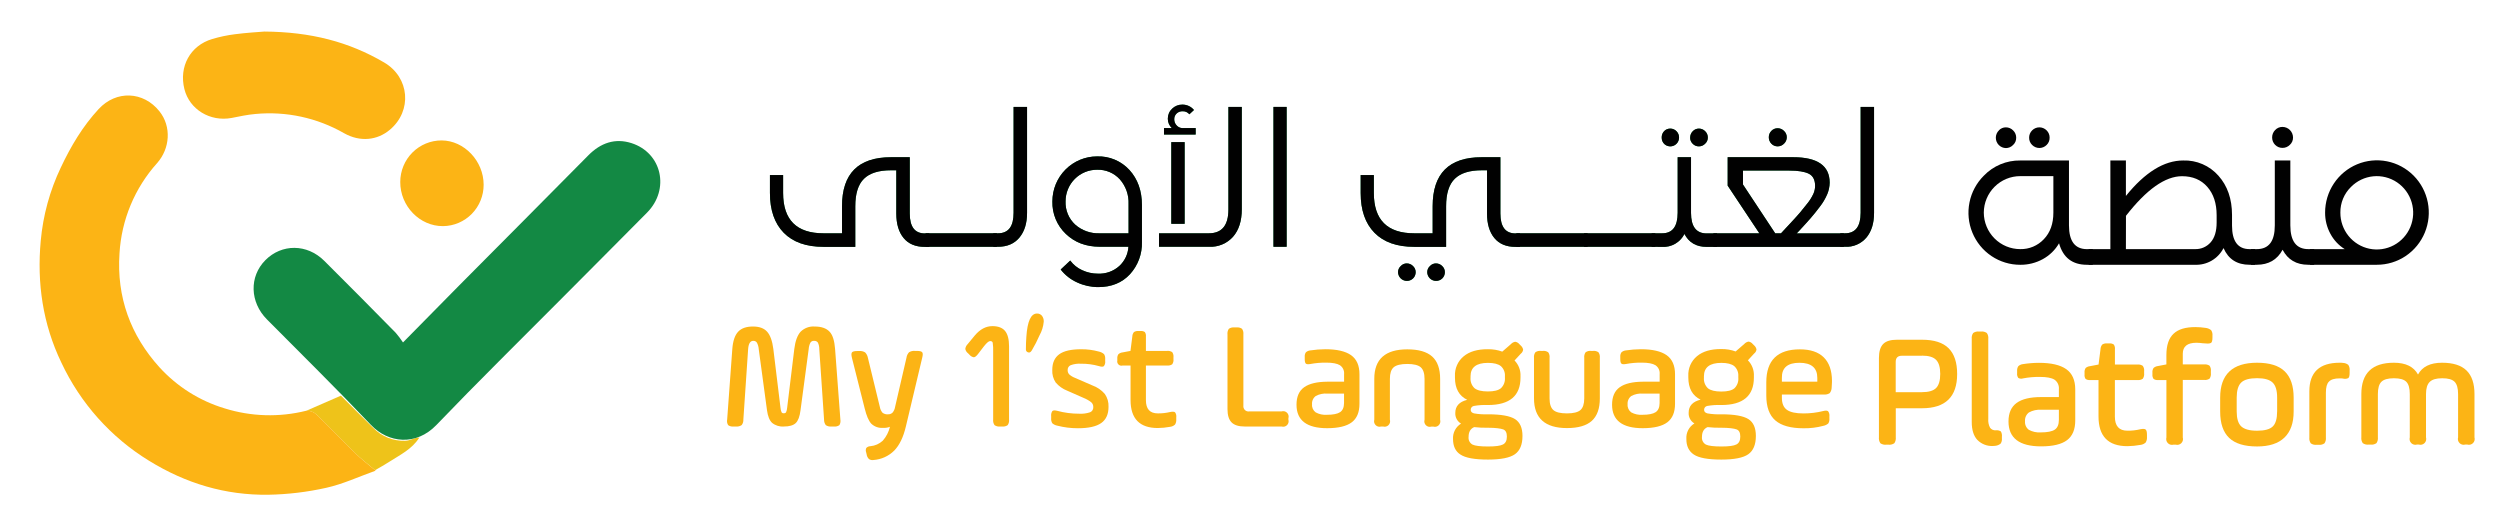 <svg width="474" height="99" viewBox="0 0 474 99" fill="none" xmlns="http://www.w3.org/2000/svg">
<path d="M58.041 77.895C58.393 77.867 58.747 77.913 59.081 78.031C59.414 78.149 59.72 78.335 59.977 78.579C62.47 80.971 64.845 83.487 67.319 85.901C68.405 86.963 69.622 87.888 71.11 89.146C72.015 88.648 72.919 88.115 73.824 87.546C75.869 86.239 78.144 85.141 79.515 82.953C78.57 82.953 77.805 83.559 76.801 83.573C75.691 83.609 74.585 83.413 73.554 82.998C72.523 82.583 71.587 81.958 70.807 81.163C68.721 79.139 66.686 77.062 64.632 75.016" fill="#EEC31A"/>
<path d="M71.219 89.237C68.053 90.367 65.04 91.78 61.864 92.486C58.258 93.295 54.58 93.736 50.885 93.803C42.743 93.921 35.22 91.657 28.244 87.35C21.018 82.918 15.241 76.448 11.629 68.741C8.109 61.423 6.983 53.659 7.725 45.653C8.16 40.835 9.447 36.135 11.525 31.773C13.438 27.718 15.673 23.954 18.681 20.701C22.033 17.055 27.213 17.301 30.239 21.115C32.542 24.018 32.239 28.155 29.787 30.926C25.544 35.646 23.029 41.684 22.657 48.041C22.096 56.352 24.747 63.56 30.226 69.63C33.573 73.303 37.843 75.996 42.584 77.426C47.599 78.995 52.944 79.153 58.042 77.882C58.394 77.853 58.748 77.9 59.081 78.017C59.415 78.135 59.72 78.322 59.978 78.565C62.47 80.958 64.845 83.473 67.32 85.888C68.433 86.991 69.681 87.934 71.219 89.237Z" fill="#FCB415"/>
<path d="M76.408 64.927C80.231 61.05 83.678 57.527 87.147 54.032C95.29 45.831 103.432 37.67 111.548 29.454C113.873 27.098 116.601 26.141 119.713 27.13C125.517 28.98 127.037 35.906 122.69 40.303C117.329 45.726 111.937 51.112 106.563 56.52C98.615 64.517 90.567 72.423 82.759 80.561C78.878 84.612 73.599 84.015 70.328 80.561C63.873 73.781 57.209 67.201 50.609 60.557C47.366 57.29 47.221 52.442 50.316 49.325C53.41 46.209 58.196 46.191 61.475 49.449C66.023 53.975 70.547 58.531 75.046 63.118C75.535 63.694 75.99 64.298 76.408 64.927Z" fill="#138944"/>
<path d="M50.13 5.983C58.915 6.047 66.157 7.928 72.83 11.843C77.683 14.686 78.186 21.02 73.92 24.601C71.518 26.624 68.27 26.966 65.239 25.257C60.134 22.33 54.259 21.058 48.411 21.612C46.904 21.744 45.412 22.068 43.914 22.364C39.843 23.129 35.93 20.755 34.962 16.896C33.894 12.635 36.057 8.648 40.218 7.404C41.626 6.981 43.067 6.676 44.525 6.493C46.737 6.201 48.967 6.078 50.13 5.983Z" fill="#FCB415"/>
<path d="M91.698 35.027C91.703 37.092 90.897 39.075 89.457 40.545C88.017 42.015 86.058 42.852 84.008 42.873C79.588 42.91 75.865 39.078 75.888 34.489C75.89 33.454 76.095 32.429 76.49 31.474C76.886 30.518 77.464 29.651 78.193 28.92C78.921 28.19 79.785 27.611 80.736 27.217C81.686 26.823 82.704 26.622 83.732 26.624C88.016 26.647 91.698 30.529 91.698 35.027Z" fill="#FCB415"/>
<path d="M158.331 66.154L159.335 79.537C159.407 79.904 159.341 80.286 159.15 80.607C158.844 80.822 158.47 80.915 158.1 80.867H157.648C157.27 80.911 156.888 80.819 156.571 80.607C156.343 80.299 156.227 79.921 156.241 79.537L155.336 66.181C155.343 65.752 155.25 65.328 155.065 64.942C154.98 64.83 154.868 64.742 154.739 64.686C154.611 64.63 154.471 64.608 154.332 64.623C154.2 64.612 154.068 64.638 153.95 64.696C153.831 64.755 153.73 64.844 153.658 64.955C153.467 65.337 153.355 65.754 153.328 66.181L151.776 77.8C151.627 78.976 151.324 79.783 150.871 80.215C150.419 80.648 149.659 80.867 148.609 80.867C147.809 80.928 147.015 80.681 146.388 80.174C145.9 79.719 145.579 78.921 145.425 77.8L143.855 66.181C143.827 65.757 143.71 65.344 143.511 64.969C143.436 64.856 143.334 64.764 143.213 64.704C143.093 64.643 142.958 64.615 142.824 64.623C142.248 64.623 141.922 65.142 141.846 66.181L140.942 79.537C140.966 79.916 140.854 80.291 140.625 80.594C140.304 80.813 139.916 80.91 139.53 80.867H139.101C138.732 80.915 138.36 80.822 138.056 80.607C137.86 80.288 137.793 79.904 137.87 79.537L138.847 66.154C138.962 64.65 139.328 63.566 139.947 62.9C140.565 62.235 141.507 61.904 142.774 61.907C143.964 61.907 144.855 62.23 145.443 62.887C146.031 63.543 146.429 64.632 146.623 66.154L147.981 77.313C148.001 77.606 148.07 77.894 148.184 78.165C148.234 78.237 148.303 78.292 148.383 78.325C148.463 78.358 148.551 78.368 148.637 78.352C148.714 78.358 148.792 78.344 148.862 78.311C148.933 78.279 148.994 78.228 149.039 78.165C149.154 77.894 149.222 77.606 149.243 77.313L150.6 66.154C150.79 64.65 151.186 63.566 151.79 62.9C152.136 62.554 152.553 62.286 153.011 62.114C153.469 61.943 153.958 61.872 154.445 61.907C155.725 61.907 156.671 62.23 157.286 62.887C157.901 63.543 158.209 64.632 158.331 66.154Z" fill="#FCB415"/>
<path d="M164.551 67.831L166.813 77.14C166.879 77.556 167.059 77.946 167.333 78.265C167.63 78.484 167.997 78.587 168.364 78.552C168.521 78.561 168.678 78.537 168.826 78.483C168.973 78.429 169.109 78.346 169.224 78.238C169.484 77.924 169.653 77.544 169.712 77.14L171.866 67.831C171.916 67.441 172.087 67.077 172.354 66.792C172.689 66.585 173.081 66.494 173.471 66.532H173.847C174.381 66.532 174.715 66.618 174.851 66.792C174.987 66.965 174.987 67.311 174.851 67.831L171.752 80.867C171.273 82.89 170.54 84.409 169.554 85.424C168.496 86.48 167.095 87.117 165.609 87.219C165.315 87.271 165.012 87.207 164.763 87.041C164.512 86.8 164.352 86.478 164.311 86.13L164.22 85.752C164.17 85.62 164.147 85.479 164.152 85.338C164.158 85.197 164.192 85.059 164.252 84.932C164.456 84.722 164.734 84.603 165.026 84.599C165.904 84.523 166.731 84.154 167.378 83.551C168.041 82.8 168.507 81.895 168.735 80.917C168.315 81.084 167.864 81.154 167.414 81.122C167.008 81.155 166.6 81.101 166.217 80.963C165.833 80.826 165.483 80.608 165.189 80.325C164.7 79.796 164.284 78.829 163.94 77.422L161.529 67.853C161.399 67.334 161.399 66.988 161.529 66.814C161.659 66.641 161.993 66.555 162.533 66.555H162.909C163.299 66.517 163.691 66.608 164.026 66.814C164.298 67.093 164.48 67.447 164.551 67.831Z" fill="#FCB415"/>
<path d="M183.808 67.252L183.55 66.992C183.275 66.789 183.086 66.49 183.021 66.154C183.065 65.807 183.224 65.486 183.473 65.242L184.83 63.597C185.825 62.422 186.935 61.834 188.159 61.834C189.251 61.834 190.05 62.138 190.557 62.745C191.064 63.365 191.317 64.336 191.317 65.666V79.537C191.364 79.914 191.271 80.295 191.055 80.607C190.745 80.821 190.369 80.913 189.996 80.867H189.625C189.251 80.913 188.873 80.821 188.562 80.607C188.35 80.294 188.258 79.913 188.304 79.537V66.691C188.326 66.117 188.298 65.542 188.218 64.974C188.159 64.769 187.997 64.668 187.73 64.668C187.463 64.668 187.096 64.987 186.581 65.625L185.414 67.147C185.11 67.53 184.848 67.73 184.64 67.739C184.313 67.685 184.017 67.511 183.808 67.252Z" fill="#FCB415"/>
<path d="M194.973 66.819L194.882 66.792C194.759 66.75 194.654 66.666 194.586 66.555C194.518 66.443 194.492 66.311 194.511 66.181C194.511 65.411 194.538 64.641 194.597 63.871C194.787 60.924 195.457 59.449 196.606 59.446C196.785 59.438 196.963 59.471 197.127 59.544C197.291 59.617 197.436 59.727 197.551 59.865C197.793 60.183 197.915 60.577 197.895 60.977C197.815 61.894 197.542 62.782 197.094 63.584C196.667 64.567 196.178 65.521 195.628 66.441C195.425 66.773 195.199 66.896 194.973 66.819Z" fill="#FCB415"/>
<path d="M199.302 79.277V78.903C199.258 78.563 199.338 78.218 199.528 77.933C199.682 77.787 199.98 77.773 200.432 77.887C201.798 78.259 203.207 78.445 204.621 78.438C205.32 78.48 206.02 78.387 206.684 78.165C206.873 78.088 207.033 77.952 207.141 77.778C207.249 77.604 207.3 77.399 207.286 77.194C207.295 77.024 207.266 76.854 207.202 76.697C207.138 76.539 207.04 76.398 206.915 76.283C206.47 75.935 205.978 75.653 205.454 75.445L202.35 74.078C201.502 73.749 200.748 73.214 200.156 72.519C199.691 71.82 199.464 70.986 199.51 70.145C199.51 68.778 199.962 67.808 200.831 67.17C201.699 66.532 203.092 66.218 204.992 66.218C206.117 66.208 207.237 66.354 208.322 66.65C208.695 66.725 209.043 66.896 209.331 67.147C209.501 67.433 209.576 67.767 209.543 68.099V68.446C209.592 68.789 209.504 69.138 209.299 69.416C209.141 69.558 208.846 69.567 208.371 69.416C207.259 69.099 206.107 68.945 204.952 68.961C204.29 68.919 203.626 69.013 203.002 69.239C202.824 69.312 202.674 69.439 202.571 69.602C202.468 69.765 202.418 69.957 202.427 70.15C202.419 70.3 202.44 70.45 202.489 70.592C202.539 70.733 202.616 70.864 202.717 70.975C203.028 71.256 203.389 71.477 203.78 71.626L207.105 73.071C208.019 73.395 208.834 73.952 209.471 74.688C209.972 75.406 210.22 76.272 210.176 77.149C210.176 78.516 209.724 79.555 208.788 80.211C207.851 80.867 206.39 81.195 204.382 81.195C203.056 81.199 201.735 81.034 200.451 80.703C200.103 80.638 199.78 80.481 199.514 80.247C199.34 79.956 199.266 79.615 199.302 79.277Z" fill="#FCB415"/>
<path d="M211.841 68.291V68.004C211.811 67.709 211.883 67.413 212.045 67.165C212.26 66.97 212.531 66.848 212.819 66.819L214.338 66.532L214.687 63.798C214.694 63.491 214.804 63.196 214.999 62.959C215.255 62.798 215.558 62.728 215.858 62.759H216.234C216.526 62.724 216.821 62.795 217.066 62.959C217.229 63.206 217.3 63.504 217.265 63.798V66.532H221.282C221.62 66.494 221.96 66.575 222.246 66.76C222.447 67.045 222.534 67.397 222.49 67.744V68.09C222.534 68.438 222.447 68.789 222.246 69.075C221.961 69.262 221.62 69.342 221.282 69.302H217.265V75.864C217.265 77.545 218.012 78.379 219.527 78.379C220.31 78.388 221.091 78.301 221.852 78.119C222.332 78.024 222.644 78.042 222.798 78.179C222.99 78.456 223.069 78.797 223.019 79.131V79.477C223.052 79.832 222.971 80.188 222.789 80.493C222.528 80.737 222.197 80.889 221.843 80.926C221.076 81.069 220.298 81.145 219.518 81.154C216.074 81.154 214.352 79.382 214.352 75.837V69.302H212.859C212.72 69.345 212.571 69.349 212.43 69.313C212.288 69.277 212.159 69.204 212.056 69.1C211.953 68.996 211.88 68.866 211.844 68.723C211.809 68.581 211.813 68.431 211.855 68.291H211.841Z" fill="#FCB415"/>
<path d="M232.732 77.573V63.406C232.687 63.031 232.778 62.652 232.99 62.34C233.301 62.127 233.679 62.035 234.053 62.08H234.424C234.798 62.034 235.176 62.126 235.487 62.34C235.698 62.652 235.79 63.031 235.745 63.406V76.907C235.725 77.059 235.741 77.213 235.791 77.358C235.841 77.502 235.924 77.633 236.033 77.739C236.142 77.846 236.274 77.925 236.419 77.972C236.563 78.018 236.717 78.029 236.867 78.005H242.978C243.158 77.947 243.351 77.939 243.535 77.983C243.719 78.027 243.888 78.121 244.022 78.255C244.157 78.389 244.252 78.558 244.298 78.743C244.343 78.928 244.338 79.122 244.281 79.304V79.564C244.336 79.745 244.34 79.937 244.295 80.12C244.25 80.303 244.156 80.471 244.024 80.604C243.891 80.738 243.726 80.833 243.544 80.879C243.362 80.926 243.171 80.921 242.992 80.867H236.003C234.854 80.867 234.026 80.607 233.51 80.088C232.994 79.568 232.732 78.73 232.732 77.573Z" fill="#FCB415"/>
<path d="M257.756 70.952V76.561C257.756 78.162 257.268 79.332 256.291 80.07C255.314 80.808 253.765 81.18 251.645 81.186C247.761 81.186 245.818 79.702 245.818 76.734C245.818 75.215 246.301 74.111 247.266 73.421C248.231 72.732 249.7 72.381 251.672 72.369H254.839V70.952C254.873 70.622 254.817 70.289 254.678 69.989C254.538 69.689 254.32 69.432 254.047 69.248C253.522 68.92 252.657 68.756 251.45 68.756C250.44 68.743 249.431 68.83 248.438 69.015C248.017 69.093 247.736 69.07 247.592 68.942C247.447 68.815 247.379 68.537 247.379 68.09V67.685C247.346 67.376 247.422 67.065 247.592 66.805C247.82 66.6 248.106 66.473 248.41 66.441C249.36 66.295 250.318 66.219 251.278 66.213C253.462 66.213 255.089 66.588 256.159 67.338C257.218 68.09 257.756 69.293 257.756 70.952ZM254.83 76.42V74.624H251.663C250.904 74.564 250.143 74.722 249.469 75.08C249.226 75.26 249.034 75.499 248.91 75.775C248.787 76.051 248.736 76.355 248.763 76.657C248.736 76.951 248.786 77.246 248.907 77.515C249.029 77.783 249.218 78.015 249.455 78.188C250.105 78.541 250.841 78.699 251.577 78.644C252.744 78.644 253.576 78.479 254.074 78.151C254.572 77.823 254.823 77.245 254.83 76.415V76.42Z" fill="#FCB415"/>
<path d="M263.524 71.818V79.564C263.578 79.745 263.582 79.937 263.536 80.12C263.49 80.303 263.395 80.47 263.263 80.604C263.13 80.737 262.964 80.832 262.783 80.878C262.601 80.925 262.41 80.921 262.231 80.867H261.86C261.68 80.922 261.488 80.928 261.306 80.882C261.124 80.836 260.957 80.741 260.824 80.607C260.691 80.473 260.597 80.305 260.551 80.122C260.506 79.938 260.511 79.745 260.566 79.564V71.818C260.566 68.096 262.651 66.236 266.822 66.236C268.966 66.236 270.536 66.691 271.545 67.603C272.554 68.514 273.051 69.931 273.051 71.836V79.582C273.105 79.763 273.108 79.955 273.062 80.138C273.016 80.321 272.922 80.488 272.79 80.622C272.657 80.755 272.491 80.85 272.31 80.897C272.128 80.943 271.937 80.939 271.757 80.885H271.387C271.207 80.941 271.015 80.946 270.833 80.9C270.65 80.854 270.484 80.759 270.351 80.625C270.218 80.491 270.124 80.324 270.078 80.14C270.033 79.956 270.038 79.763 270.093 79.582V71.836C270.093 70.797 269.854 70.065 269.378 69.639C268.898 69.216 268.021 69.006 266.822 69.006C265.623 69.006 264.719 69.216 264.239 69.639C263.76 70.063 263.524 70.792 263.524 71.818Z" fill="#FCB415"/>
<path d="M288.287 71.33V71.59C288.287 75.056 286.23 76.79 282.117 76.793C281.223 76.753 280.329 76.811 279.448 76.967C279.274 76.996 279.118 77.089 279.007 77.226C278.896 77.364 278.839 77.537 278.846 77.714C278.846 78.042 279.059 78.265 279.475 78.379C280.347 78.53 281.233 78.588 282.117 78.552C284.587 78.552 286.298 78.856 287.251 79.464C288.192 80.065 288.662 81.131 288.662 82.653C288.662 84.294 288.183 85.451 287.224 86.125C286.265 86.8 284.563 87.137 282.117 87.137C279.593 87.137 277.852 86.818 276.896 86.18C275.946 85.579 275.494 84.585 275.494 83.237C275.459 82.656 275.582 82.078 275.85 81.563C276.118 81.048 276.521 80.617 277.014 80.316C276.665 80.113 276.378 79.816 276.185 79.459C275.993 79.102 275.902 78.698 275.924 78.293C275.924 77.005 276.678 76.177 278.186 75.809C276.633 75.056 275.857 73.649 275.86 71.59V71.33C275.822 70.615 275.951 69.9 276.238 69.245C276.525 68.589 276.961 68.011 277.512 67.557C278.609 66.646 280.144 66.198 282.117 66.213C283.042 66.196 283.962 66.351 284.831 66.669L286.464 65.251C286.677 65.01 286.966 64.849 287.283 64.796C287.593 64.843 287.874 65.005 288.07 65.251L288.332 65.511C288.566 65.712 288.726 65.987 288.785 66.29C288.766 66.444 288.716 66.593 288.638 66.727C288.56 66.861 288.456 66.977 288.332 67.07L287.156 68.346C287.54 68.737 287.838 69.204 288.033 69.718C288.228 70.232 288.314 70.781 288.287 71.33ZM282.117 81.1C281.245 81.12 280.373 81.08 279.507 80.981C278.795 81.285 278.441 81.901 278.444 82.831C278.407 83.122 278.459 83.418 278.592 83.678C278.726 83.939 278.934 84.154 279.19 84.294C279.688 84.531 280.66 84.654 282.117 84.654C283.573 84.654 284.46 84.526 284.958 84.275C285.455 84.025 285.704 83.528 285.704 82.776C285.704 82.025 285.464 81.578 284.989 81.409C284.514 81.241 283.573 81.1 282.117 81.1ZM285.333 71.59V71.33C285.359 70.975 285.304 70.619 285.173 70.289C285.041 69.959 284.836 69.663 284.573 69.425C284.066 69.011 283.243 68.801 282.117 68.801C279.918 68.801 278.817 69.65 278.814 71.348V71.608C278.782 71.975 278.833 72.346 278.963 72.69C279.093 73.035 279.299 73.346 279.565 73.599C280.072 74.009 280.922 74.219 282.103 74.219C283.284 74.219 284.098 74.009 284.587 73.599C284.852 73.342 285.057 73.027 285.186 72.68C285.315 72.332 285.365 71.96 285.333 71.59Z" fill="#FCB415"/>
<path d="M293.797 67.831V75.549C293.797 76.588 294.037 77.32 294.516 77.746C294.996 78.171 295.855 78.382 297.095 78.379C298.322 78.379 299.174 78.168 299.65 77.746C300.127 77.323 300.368 76.591 300.374 75.549V67.831C300.329 67.464 300.421 67.093 300.632 66.792C300.933 66.581 301.3 66.488 301.664 66.532H302.034C302.4 66.487 302.768 66.58 303.07 66.792C303.28 67.094 303.372 67.464 303.328 67.831V75.549C303.328 77.454 302.822 78.87 301.808 79.796C300.79 80.708 299.225 81.163 297.099 81.163C292.928 81.163 290.844 79.284 290.847 75.527V67.831C290.802 67.464 290.894 67.093 291.105 66.792C291.406 66.581 291.773 66.488 292.137 66.532H292.508C292.873 66.487 293.242 66.58 293.544 66.792C293.752 67.095 293.842 67.465 293.797 67.831Z" fill="#FCB415"/>
<path d="M317.586 70.952V76.561C317.586 78.162 317.098 79.332 316.121 80.07C315.144 80.808 313.594 81.18 311.47 81.186C307.589 81.186 305.648 79.702 305.648 76.734C305.648 75.215 306.131 74.111 307.096 73.421C308.061 72.732 309.53 72.381 311.502 72.369H314.669V70.952C314.703 70.622 314.648 70.289 314.508 69.989C314.369 69.689 314.15 69.432 313.877 69.248C313.352 68.92 312.487 68.756 311.28 68.756C310.27 68.743 309.261 68.83 308.268 69.015C307.847 69.093 307.566 69.07 307.422 68.942C307.277 68.815 307.205 68.537 307.205 68.09V67.685C307.173 67.375 307.25 67.064 307.422 66.805C307.649 66.601 307.933 66.474 308.236 66.441C309.187 66.295 310.147 66.219 311.109 66.213C313.289 66.213 314.916 66.588 315.99 67.338C317.048 68.09 317.586 69.293 317.586 70.952ZM314.66 76.42V74.624H311.493C310.732 74.566 309.97 74.724 309.295 75.08C309.054 75.261 308.863 75.5 308.74 75.776C308.617 76.052 308.567 76.356 308.593 76.657C308.566 76.951 308.616 77.246 308.738 77.515C308.859 77.783 309.048 78.015 309.285 78.188C309.935 78.541 310.671 78.699 311.407 78.644C312.574 78.644 313.407 78.479 313.904 78.151C314.402 77.823 314.654 77.245 314.66 76.415V76.42Z" fill="#FCB415"/>
<path d="M332.537 71.33V71.59C332.537 75.056 330.48 76.79 326.367 76.793C325.474 76.753 324.579 76.811 323.698 76.967C323.525 76.996 323.368 77.089 323.257 77.226C323.147 77.364 323.089 77.537 323.096 77.714C323.096 78.042 323.309 78.265 323.725 78.379C324.597 78.53 325.483 78.588 326.367 78.552C328.831 78.552 330.542 78.856 331.501 79.464C332.442 80.065 332.913 81.131 332.913 82.653C332.913 84.294 332.429 85.451 331.474 86.125C330.52 86.8 328.814 87.137 326.367 87.137C323.843 87.137 322.103 86.818 321.147 86.18C320.191 85.542 319.72 84.55 319.735 83.205C319.698 82.624 319.82 82.043 320.089 81.528C320.358 81.013 320.763 80.582 321.26 80.284C320.91 80.081 320.623 79.784 320.431 79.427C320.239 79.07 320.148 78.666 320.169 78.261C320.169 76.973 320.923 76.145 322.431 75.777C320.881 75.024 320.106 73.618 320.106 71.558V71.298C320.067 70.583 320.197 69.868 320.484 69.213C320.771 68.557 321.207 67.979 321.757 67.525C322.858 66.614 324.393 66.166 326.362 66.181C327.287 66.164 328.207 66.319 329.077 66.637L330.71 65.22C330.923 64.978 331.212 64.817 331.528 64.764C331.838 64.811 332.119 64.974 332.315 65.22L332.578 65.479C332.812 65.68 332.971 65.955 333.03 66.258C333.011 66.412 332.961 66.561 332.884 66.695C332.806 66.829 332.702 66.945 332.578 67.038L331.402 68.314C331.79 68.708 332.092 69.181 332.287 69.7C332.483 70.22 332.568 70.775 332.537 71.33ZM326.367 81.1C325.495 81.12 324.623 81.08 323.757 80.981C323.045 81.285 322.691 81.901 322.694 82.831C322.658 83.123 322.71 83.418 322.844 83.679C322.978 83.94 323.188 84.154 323.445 84.294C323.942 84.531 324.915 84.654 326.371 84.654C327.828 84.654 328.715 84.526 329.212 84.275C329.71 84.025 329.959 83.528 329.959 82.776C329.959 82.025 329.719 81.578 329.244 81.409C328.769 81.241 327.819 81.1 326.367 81.1ZM329.583 71.59V71.33C329.608 70.975 329.553 70.619 329.421 70.289C329.29 69.959 329.085 69.664 328.823 69.425C328.317 69.011 327.493 68.801 326.367 68.801C324.168 68.801 323.068 69.65 323.065 71.348V71.608C323.032 71.979 323.083 72.353 323.215 72.701C323.346 73.049 323.555 73.362 323.825 73.618C324.331 74.028 325.182 74.237 326.367 74.237C327.552 74.237 328.362 74.028 328.85 73.618C329.116 73.357 329.319 73.039 329.446 72.688C329.573 72.337 329.62 71.962 329.583 71.59Z" fill="#FCB415"/>
<path d="M347.343 72.196C347.343 72.273 347.343 72.697 347.285 73.467C347.284 73.856 347.153 74.233 346.914 74.538C346.59 74.747 346.206 74.838 345.823 74.798H337.844V75.431C337.844 76.494 338.165 77.254 338.807 77.709C339.45 78.165 340.494 78.388 341.951 78.388C343.207 78.389 344.459 78.236 345.679 77.933C346.131 77.814 346.448 77.832 346.611 77.974C346.814 78.253 346.901 78.601 346.855 78.944V79.318C346.893 79.656 346.818 79.998 346.642 80.288C346.366 80.523 346.034 80.68 345.679 80.744C344.463 81.067 343.208 81.22 341.951 81.2C339.523 81.2 337.74 80.703 336.6 79.71C335.46 78.716 334.89 77.146 334.89 74.998V72.483C334.89 68.318 337.013 66.236 341.259 66.236C343.249 66.236 344.757 66.742 345.783 67.753C346.808 68.765 347.328 70.246 347.343 72.196ZM337.844 71.644V72.369H344.561V71.644C344.561 69.74 343.433 68.786 341.178 68.783C338.922 68.78 337.81 69.734 337.844 71.644Z" fill="#FCB415"/>
<path d="M359.698 64.413H364.416C366.705 64.413 368.388 64.954 369.464 66.035C370.541 67.117 371.078 68.742 371.075 70.911C371.075 75.24 368.855 77.404 364.416 77.404H359.44V82.904C359.487 83.303 359.389 83.706 359.164 84.038C358.834 84.264 358.434 84.361 358.038 84.312H357.644C357.248 84.361 356.848 84.264 356.518 84.038C356.295 83.705 356.199 83.303 356.246 82.904V67.867C356.246 66.646 356.518 65.753 357.065 65.206C357.612 64.659 358.481 64.413 359.698 64.413ZM364.416 67.448H360.612C359.82 67.448 359.426 67.835 359.426 68.61V74.356H364.402C365.678 74.356 366.578 74.087 367.094 73.558C367.61 73.03 367.868 72.137 367.868 70.893C367.868 69.649 367.605 68.756 367.076 68.222C366.547 67.689 365.669 67.43 364.416 67.43V67.448Z" fill="#FCB415"/>
<path d="M373.843 80.024V64.24C373.797 63.851 373.894 63.459 374.115 63.137C374.435 62.913 374.826 62.814 375.214 62.859H375.608C375.994 62.814 376.383 62.913 376.702 63.137C376.927 63.457 377.026 63.851 376.978 64.24V79.409C376.928 79.992 377.045 80.576 377.313 81.095C377.439 81.264 377.605 81.398 377.797 81.484C377.988 81.57 378.199 81.606 378.408 81.587C378.743 81.54 379.083 81.616 379.367 81.801C379.537 82.109 379.605 82.463 379.561 82.813V83.118C379.601 83.468 379.514 83.82 379.317 84.111C379.03 84.346 378.681 84.49 378.313 84.526C378.174 84.553 378.033 84.564 377.892 84.558C377.342 84.591 376.791 84.505 376.277 84.307C375.762 84.109 375.295 83.803 374.906 83.41C374.198 82.644 373.843 81.516 373.843 80.024Z" fill="#FCB415"/>
<path d="M393.467 73.804V79.728C393.467 81.423 392.951 82.667 391.915 83.451C390.879 84.234 389.242 84.631 386.989 84.631C382.872 84.631 380.813 83.057 380.81 79.91C380.81 78.321 381.322 77.152 382.348 76.402C383.373 75.651 384.931 75.279 387.021 75.285H390.364V73.804C390.399 73.453 390.34 73.098 390.193 72.777C390.046 72.457 389.816 72.182 389.527 71.982C388.97 71.64 388.052 71.462 386.776 71.462C385.705 71.448 384.635 71.541 383.583 71.74C383.435 71.79 383.278 71.809 383.122 71.796C382.967 71.783 382.815 71.737 382.678 71.663C382.582 71.534 382.512 71.387 382.472 71.23C382.433 71.074 382.424 70.911 382.447 70.751V70.337C382.418 70.015 382.499 69.693 382.678 69.425C382.919 69.206 383.223 69.071 383.546 69.038C384.552 68.879 385.568 68.797 386.586 68.792C388.899 68.792 390.623 69.192 391.757 69.99C392.891 70.789 393.461 72.061 393.467 73.804ZM390.364 79.591V77.691H387.021C386.212 77.631 385.403 77.807 384.691 78.197C384.435 78.388 384.232 78.642 384.101 78.935C383.971 79.228 383.917 79.549 383.944 79.869C383.917 80.18 383.97 80.494 384.097 80.778C384.225 81.063 384.423 81.31 384.673 81.496C385.366 81.87 386.15 82.039 386.935 81.983C388.174 81.983 389.056 81.81 389.581 81.464C390.101 81.113 390.364 80.493 390.364 79.591Z" fill="#FCB415"/>
<path d="M395.231 70.984V70.678C395.196 70.359 395.271 70.037 395.444 69.767C395.68 69.57 395.971 69.451 396.276 69.425L397.887 69.115L398.253 66.236C398.258 65.902 398.376 65.581 398.588 65.324C398.858 65.154 399.176 65.079 399.492 65.11H399.895C400.205 65.073 400.518 65.149 400.777 65.324C400.956 65.592 401.032 65.916 400.99 66.236V69.115H405.251C405.608 69.076 405.968 69.163 406.269 69.362C406.482 69.665 406.574 70.037 406.527 70.405V70.769C406.575 71.138 406.482 71.51 406.269 71.813C405.969 72.013 405.609 72.1 405.251 72.059H400.981V78.994C400.981 80.771 401.772 81.66 403.356 81.66C404.186 81.67 405.014 81.577 405.821 81.382C406.323 81.282 406.658 81.3 406.821 81.446C406.984 81.591 407.065 81.901 407.065 82.457V82.822C407.1 83.197 407.014 83.574 406.821 83.897C406.546 84.154 406.195 84.314 405.821 84.353C405.007 84.502 404.183 84.582 403.356 84.594C399.707 84.594 397.881 82.716 397.877 78.958V72.055H396.276C395.976 72.09 395.674 72.014 395.426 71.84C395.26 71.588 395.19 71.284 395.231 70.984Z" fill="#FCB415"/>
<path d="M408.101 70.984V70.678C408.066 70.359 408.141 70.037 408.314 69.767C408.545 69.564 408.832 69.436 409.137 69.403L410.748 69.093V67.316C410.748 65.461 411.2 64.126 412.105 63.274C413.009 62.422 414.367 62.016 416.23 62.016C416.882 62.016 417.532 62.067 418.175 62.167C418.558 62.207 418.922 62.355 419.225 62.595C419.431 62.901 419.522 63.271 419.483 63.638V64.007C419.483 64.541 419.392 64.873 419.211 65.019C419.02 65.103 418.814 65.145 418.605 65.142L417.628 65.078C417.235 65.025 416.839 64.995 416.443 64.987C414.719 64.987 413.855 65.684 413.855 67.07V69.093H417.904C418.266 69.05 418.631 69.137 418.935 69.339C419.141 69.645 419.227 70.016 419.18 70.382V70.747C419.228 71.113 419.141 71.484 418.935 71.79C418.632 71.994 418.266 72.082 417.904 72.036H413.855V82.936C413.91 83.126 413.913 83.326 413.865 83.518C413.816 83.709 413.717 83.884 413.578 84.024C413.44 84.163 413.266 84.263 413.076 84.312C412.886 84.361 412.687 84.358 412.498 84.303H412.109C411.921 84.358 411.721 84.361 411.531 84.312C411.341 84.263 411.168 84.163 411.029 84.024C410.89 83.884 410.791 83.709 410.743 83.518C410.694 83.326 410.697 83.126 410.752 82.936V72.055H409.169C408.869 72.09 408.566 72.014 408.318 71.84C408.144 71.591 408.067 71.286 408.101 70.984Z" fill="#FCB415"/>
<path d="M427.941 84.649C425.548 84.649 423.78 84.107 422.649 83.027C421.518 81.947 420.943 80.293 420.943 78.015V75.394C420.943 70.984 423.276 68.777 427.941 68.774C430.318 68.774 432.067 69.32 433.189 70.414C434.311 71.508 434.873 73.168 434.876 75.394V78.033C434.876 80.199 434.293 81.844 433.126 82.968C431.959 84.089 430.226 84.649 427.941 84.649ZM431.746 78.033V75.394C431.746 74.046 431.465 73.097 430.904 72.547C430.344 71.991 429.357 71.704 427.941 71.704C426.526 71.704 425.494 71.977 424.929 72.533C424.363 73.089 424.078 74.032 424.078 75.381V78.019C424.078 79.345 424.359 80.297 424.929 80.835C425.499 81.373 426.498 81.665 427.941 81.665C429.385 81.665 430.375 81.391 430.923 80.849C431.47 80.307 431.741 79.377 431.741 78.033H431.746Z" fill="#FCB415"/>
<path d="M440.988 74.438V82.959C441.035 83.348 440.936 83.741 440.712 84.061C440.392 84.284 440.003 84.381 439.617 84.335H439.224C438.838 84.381 438.449 84.284 438.129 84.061C437.905 83.741 437.807 83.348 437.853 82.959V74.201C437.853 70.583 439.77 68.774 443.603 68.774C443.807 68.766 444.011 68.776 444.213 68.806C444.583 68.816 444.94 68.945 445.231 69.175C445.44 69.49 445.531 69.869 445.489 70.246V70.701C445.489 71.212 445.412 71.535 445.245 71.681C444.926 71.844 444.556 71.877 444.213 71.772C444.011 71.74 443.807 71.729 443.603 71.74C442.629 71.74 441.95 71.945 441.567 72.355C441.178 72.738 440.988 73.435 440.988 74.438Z" fill="#FCB415"/>
<path d="M450.845 74.72V82.922C450.891 83.311 450.794 83.703 450.574 84.025C450.252 84.247 449.862 84.344 449.475 84.298H449.081C448.695 84.345 448.306 84.247 447.986 84.025C447.762 83.704 447.664 83.311 447.711 82.922V74.72C447.711 70.756 449.769 68.774 453.885 68.774C456.12 68.774 457.643 69.519 458.454 71.011C459.259 69.521 460.784 68.774 463.014 68.774C465.104 68.774 466.651 69.264 467.655 70.246C468.66 71.227 469.162 72.718 469.162 74.72V82.922C469.217 83.112 469.22 83.313 469.171 83.504C469.122 83.696 469.023 83.87 468.885 84.01C468.746 84.15 468.573 84.249 468.383 84.299C468.193 84.348 467.993 84.344 467.805 84.289H467.411C467.223 84.344 467.023 84.348 466.833 84.299C466.643 84.249 466.47 84.15 466.331 84.01C466.192 83.87 466.093 83.696 466.045 83.504C465.996 83.313 465.999 83.112 466.054 82.922V74.72C466.054 73.617 465.835 72.841 465.398 72.392C464.946 71.936 464.177 71.717 463.041 71.717C461.906 71.717 461.137 71.95 460.671 72.41C460.205 72.87 459.97 73.64 459.97 74.72V82.922C460.024 83.112 460.028 83.313 459.979 83.504C459.93 83.696 459.831 83.87 459.693 84.01C459.554 84.15 459.381 84.249 459.191 84.299C459.001 84.348 458.801 84.344 458.613 84.289H458.251C458.062 84.344 457.863 84.348 457.673 84.299C457.483 84.249 457.309 84.15 457.171 84.01C457.032 83.87 456.933 83.696 456.884 83.504C456.836 83.313 456.839 83.112 456.894 82.922V74.72C456.894 73.617 456.676 72.841 456.242 72.392C455.79 71.936 455.021 71.717 453.881 71.717C452.741 71.717 451.958 71.945 451.51 72.392C451.063 72.838 450.845 73.617 450.845 74.72Z" fill="#FCB415"/>
<path d="M145.981 36.589V33.19H148.479V36.589C148.479 41.686 151.031 44.235 156.137 44.235H159.647V39.104C159.647 32.907 162.746 29.809 168.944 29.809H172.49V40.485C172.49 43 173.446 44.258 175.358 44.258H176.182V46.809H175.34C173.585 46.809 172.246 46.248 171.323 45.123C170.4 43.999 169.939 42.453 169.939 40.485V32.283H168.944C166.603 32.283 164.887 32.822 163.796 33.901C162.704 34.979 162.16 36.718 162.163 39.118V46.8H156.137C152.853 46.8 150.339 45.91 148.596 44.13C146.853 42.35 145.981 39.836 145.981 36.589Z" fill="#168944"/>
<path d="M189.005 46.787H175.507V44.235H189.005V46.787Z" fill="#168944"/>
<path d="M188.332 44.235H189.21C191.191 44.235 192.18 42.942 192.177 40.357V20.272H194.729V40.357C194.729 42.329 194.244 43.893 193.276 45.051C192.308 46.208 190.959 46.787 189.228 46.787H188.35L188.332 44.235Z" fill="#168944"/>
<path d="M199.532 38.184C199.534 35.921 200.427 33.751 202.016 32.152C203.604 30.552 205.759 29.654 208.005 29.654C209.153 29.613 210.296 29.823 211.356 30.268C212.416 30.713 213.369 31.383 214.148 32.233C215.717 33.961 216.504 36.171 216.51 38.863V45.898C216.569 48.146 215.758 50.33 214.248 51.986C212.74 53.617 210.731 54.433 208.222 54.433C206.843 54.434 205.48 54.132 204.228 53.549C203.005 53.001 201.934 52.161 201.107 51.102L202.916 49.402C203.502 50.195 204.281 50.823 205.178 51.225C206.119 51.665 207.144 51.891 208.182 51.886C209.668 51.95 211.121 51.427 212.23 50.427C213.252 49.483 213.87 48.176 213.954 46.782H208.525C205.914 46.782 203.765 45.971 202.079 44.349C201.247 43.56 200.59 42.603 200.151 41.541C199.712 40.478 199.501 39.334 199.532 38.184ZM202.029 38.184C201.998 39.003 202.144 39.82 202.457 40.578C202.769 41.335 203.24 42.015 203.839 42.572C205.126 43.712 206.8 44.308 208.512 44.235H213.976V38.694C214.05 36.975 213.458 35.294 212.325 34.005C211.778 33.406 211.109 32.933 210.363 32.618C209.617 32.303 208.813 32.155 208.005 32.183C207.222 32.178 206.446 32.329 205.721 32.628C204.996 32.926 204.337 33.366 203.782 33.922C203.226 34.478 202.786 35.139 202.485 35.867C202.184 36.596 202.029 37.377 202.029 38.166V38.184Z" fill="#168944"/>
<path d="M229.194 44.235C231.67 44.235 232.908 42.728 232.908 39.715V20.272H235.442V39.678C235.442 41.902 234.881 43.638 233.772 44.9C233.203 45.53 232.502 46.026 231.72 46.352C230.938 46.678 230.094 46.827 229.249 46.787H219.749V44.235H229.194ZM220.694 24.282H222.178C221.938 24.056 221.747 23.783 221.616 23.48C221.485 23.176 221.418 22.849 221.418 22.518C221.413 22.161 221.483 21.807 221.623 21.479C221.762 21.151 221.968 20.856 222.228 20.613C222.486 20.359 222.792 20.159 223.127 20.026C223.463 19.892 223.821 19.827 224.182 19.834C224.6 19.831 225.013 19.921 225.393 20.097C225.772 20.273 226.108 20.532 226.376 20.855L225.503 21.666C225.348 21.477 225.151 21.327 224.928 21.227C224.705 21.127 224.462 21.081 224.218 21.092C223.801 21.079 223.395 21.231 223.087 21.516C222.938 21.657 222.82 21.829 222.742 22.02C222.664 22.211 222.627 22.416 222.635 22.623C222.63 23.052 222.792 23.466 223.087 23.776C223.226 23.936 223.397 24.064 223.589 24.152C223.781 24.241 223.989 24.286 224.2 24.286H226.697V25.512H220.694V24.282ZM222.079 42.435V26.943H224.607V42.435H222.079Z" fill="#168944"/>
<path d="M243.946 46.787H241.449V20.272H243.946V46.787Z" fill="#168944"/>
<path d="M257.983 33.19H260.48V36.589C260.48 41.686 263.033 44.235 268.139 44.235H271.631V39.104C271.631 32.907 274.73 29.809 280.927 29.809H284.474V40.485C284.474 43 285.43 44.258 287.342 44.258H288.183V46.809H287.342C285.587 46.809 284.248 46.248 283.325 45.123C282.402 43.999 281.941 42.453 281.941 40.485V32.283H280.964C278.626 32.283 276.91 32.822 275.816 33.901C274.721 34.979 274.177 36.718 274.183 39.118V46.8H268.139C264.855 46.8 262.341 45.91 260.598 44.13C258.855 42.35 257.983 39.841 257.983 36.603V33.19ZM265.574 50.455C265.719 50.292 265.896 50.163 266.094 50.075C266.292 49.987 266.507 49.942 266.723 49.944C266.943 49.943 267.161 49.986 267.364 50.072C267.566 50.157 267.75 50.283 267.904 50.441C268.065 50.59 268.193 50.771 268.281 50.972C268.368 51.174 268.412 51.392 268.41 51.612C268.41 51.835 268.365 52.055 268.278 52.259C268.191 52.463 268.064 52.648 267.904 52.801C267.585 53.103 267.161 53.267 266.723 53.257C266.287 53.251 265.87 53.074 265.56 52.764C265.251 52.453 265.074 52.034 265.067 51.594C265.068 51.379 265.113 51.166 265.201 50.97C265.288 50.774 265.415 50.598 265.574 50.455ZM271.111 50.455C271.255 50.293 271.431 50.163 271.629 50.075C271.826 49.987 272.04 49.943 272.256 49.944C272.476 49.943 272.695 49.986 272.898 50.071C273.102 50.157 273.286 50.282 273.441 50.441C273.602 50.59 273.73 50.771 273.818 50.972C273.905 51.174 273.949 51.392 273.947 51.612C273.947 51.835 273.902 52.055 273.815 52.259C273.728 52.463 273.6 52.648 273.441 52.801C273.12 53.104 272.695 53.268 272.256 53.257C271.819 53.252 271.402 53.076 271.093 52.765C270.785 52.454 270.609 52.034 270.604 51.594C270.604 51.379 270.649 51.166 270.736 50.969C270.823 50.773 270.951 50.598 271.111 50.455Z" fill="#168944"/>
<path d="M301.007 46.787H287.509V44.235H301.007V46.787Z" fill="#168944"/>
<path d="M313.833 46.787H300.334V44.235H313.833V46.787Z" fill="#168944"/>
<path d="M313.158 46.787V44.235H315.149C317.103 44.235 318.081 42.942 318.084 40.357V29.809H320.618V40.38C320.618 42.962 321.607 44.255 323.585 44.258H325.54V46.809H323.585C321.625 46.809 320.22 45.992 319.369 44.358C318.978 45.135 318.37 45.781 317.621 46.216C316.872 46.652 316.012 46.858 315.149 46.809L313.158 46.787ZM315.058 26.086C315.051 25.865 315.087 25.644 315.165 25.437C315.242 25.23 315.36 25.04 315.511 24.878C315.661 24.716 315.845 24.589 316.048 24.503C316.252 24.417 316.471 24.376 316.691 24.382C316.909 24.379 317.125 24.422 317.326 24.508C317.527 24.593 317.708 24.719 317.858 24.878C318.017 25.035 318.143 25.224 318.227 25.431C318.311 25.639 318.352 25.862 318.347 26.086C318.345 26.416 318.246 26.738 318.063 27.012C317.879 27.286 317.62 27.499 317.316 27.624C317.013 27.749 316.68 27.781 316.358 27.716C316.037 27.651 315.742 27.491 315.511 27.257C315.212 26.942 315.049 26.521 315.058 26.086ZM320.459 26.086C320.455 25.861 320.497 25.638 320.582 25.431C320.667 25.223 320.793 25.035 320.953 24.878C321.101 24.719 321.282 24.592 321.482 24.507C321.682 24.421 321.898 24.379 322.115 24.382C322.335 24.381 322.553 24.424 322.756 24.509C322.958 24.594 323.142 24.72 323.296 24.878C323.459 25.033 323.588 25.22 323.676 25.428C323.763 25.636 323.806 25.86 323.802 26.086C323.804 26.303 323.76 26.518 323.672 26.717C323.585 26.916 323.457 27.094 323.296 27.239C323.144 27.4 322.961 27.529 322.758 27.617C322.555 27.705 322.336 27.75 322.115 27.749C321.896 27.754 321.678 27.713 321.475 27.628C321.273 27.543 321.09 27.417 320.939 27.257C320.782 27.106 320.657 26.924 320.573 26.723C320.488 26.521 320.445 26.305 320.446 26.086H320.459Z" fill="#168944"/>
<path d="M324.87 44.235H333.574L327.566 35.195V29.809H339.988C344.596 29.809 346.902 31.419 346.905 34.639C346.891 35.381 346.738 36.114 346.453 36.798C346.091 37.65 345.619 38.45 345.05 39.177C344.408 40.025 343.838 40.74 343.331 41.319C342.825 41.897 342.119 42.686 341.223 43.647C340.952 43.916 340.771 44.103 340.644 44.258H349.587V46.809H324.87V44.235ZM330.47 32.338V34.989L336.577 44.235H337.677C337.927 43.962 338.512 43.333 339.432 42.349C340.352 41.364 340.976 40.673 341.305 40.275C341.63 39.877 342.083 39.317 342.662 38.594C343.125 38.027 343.515 37.404 343.824 36.739C344.031 36.273 344.14 35.769 344.145 35.258C344.145 34.107 343.746 33.333 342.947 32.934C342.148 32.537 340.905 32.338 339.219 32.338H330.47ZM335.365 26.017C335.363 25.796 335.404 25.576 335.488 25.371C335.571 25.166 335.694 24.98 335.849 24.824C336.003 24.66 336.189 24.53 336.395 24.442C336.602 24.355 336.824 24.311 337.048 24.313C337.271 24.314 337.492 24.36 337.698 24.447C337.904 24.535 338.09 24.663 338.247 24.824C338.412 24.975 338.544 25.159 338.634 25.365C338.724 25.57 338.771 25.793 338.771 26.017C338.773 26.247 338.727 26.474 338.637 26.684C338.547 26.894 338.414 27.083 338.247 27.239C338.091 27.401 337.905 27.529 337.699 27.617C337.493 27.704 337.271 27.749 337.048 27.749C336.824 27.753 336.601 27.71 336.395 27.622C336.188 27.534 336.002 27.403 335.849 27.239C335.692 27.078 335.568 26.887 335.485 26.677C335.402 26.468 335.361 26.243 335.365 26.017Z" fill="#168944"/>
<path d="M348.932 44.235H349.809C351.785 44.235 352.774 42.942 352.777 40.357V20.272H355.319V40.357C355.319 42.329 354.834 43.893 353.862 45.051C353.365 45.633 352.742 46.092 352.041 46.393C351.34 46.694 350.579 46.829 349.818 46.787H348.941L348.932 44.235Z" fill="#168944"/>
<path d="M145.981 36.589V33.19H148.479V36.589C148.479 41.686 151.031 44.235 156.137 44.235H159.647V39.104C159.647 32.907 162.746 29.809 168.944 29.809H172.49V40.485C172.49 43 173.446 44.258 175.358 44.258H176.182V46.809H175.34C173.585 46.809 172.246 46.248 171.323 45.123C170.4 43.999 169.939 42.453 169.939 40.485V32.283H168.944C166.603 32.283 164.887 32.822 163.796 33.901C162.704 34.979 162.16 36.718 162.163 39.118V46.8H156.137C152.853 46.8 150.339 45.91 148.596 44.13C146.853 42.35 145.981 39.836 145.981 36.589Z" fill="#010101"/>
<path d="M189.005 46.787H175.507V44.235H189.005V46.787Z" fill="#010101"/>
<path d="M188.332 44.235H189.21C191.191 44.235 192.18 42.942 192.177 40.357V20.272H194.729V40.357C194.729 42.329 194.244 43.893 193.276 45.051C192.308 46.208 190.959 46.787 189.228 46.787H188.35L188.332 44.235Z" fill="#010101"/>
<path d="M199.532 38.184C199.534 35.921 200.427 33.751 202.016 32.152C203.604 30.552 205.759 29.654 208.005 29.654C209.153 29.613 210.296 29.823 211.356 30.268C212.416 30.713 213.369 31.383 214.148 32.233C215.717 33.961 216.504 36.171 216.51 38.863V45.898C216.569 48.146 215.758 50.33 214.248 51.986C212.74 53.617 210.731 54.433 208.222 54.433C206.843 54.434 205.48 54.132 204.228 53.549C203.005 53.001 201.934 52.161 201.107 51.102L202.916 49.402C203.502 50.195 204.281 50.823 205.178 51.225C206.119 51.665 207.144 51.891 208.182 51.886C209.668 51.95 211.121 51.427 212.23 50.427C213.252 49.483 213.87 48.176 213.954 46.782H208.525C205.914 46.782 203.765 45.971 202.079 44.349C201.247 43.56 200.59 42.603 200.151 41.541C199.712 40.478 199.501 39.334 199.532 38.184ZM202.029 38.184C201.998 39.003 202.144 39.82 202.457 40.578C202.769 41.335 203.24 42.015 203.839 42.572C205.126 43.712 206.8 44.308 208.512 44.235H213.976V38.694C214.05 36.975 213.458 35.294 212.325 34.005C211.778 33.406 211.109 32.933 210.363 32.618C209.617 32.303 208.813 32.155 208.005 32.183C207.222 32.178 206.446 32.329 205.721 32.628C204.996 32.926 204.337 33.366 203.782 33.922C203.226 34.478 202.786 35.139 202.485 35.867C202.184 36.596 202.029 37.377 202.029 38.166V38.184Z" fill="#010101"/>
<path d="M229.194 44.235C231.67 44.235 232.908 42.728 232.908 39.715V20.272H235.442V39.678C235.442 41.902 234.881 43.638 233.772 44.9C233.203 45.53 232.502 46.026 231.72 46.352C230.938 46.678 230.094 46.827 229.249 46.787H219.749V44.235H229.194ZM220.694 24.282H222.178C221.938 24.056 221.747 23.783 221.616 23.48C221.485 23.176 221.418 22.849 221.418 22.518C221.413 22.161 221.483 21.807 221.623 21.479C221.762 21.151 221.968 20.856 222.228 20.613C222.486 20.359 222.792 20.159 223.127 20.026C223.463 19.892 223.821 19.827 224.182 19.834C224.6 19.831 225.013 19.921 225.393 20.097C225.772 20.273 226.108 20.532 226.376 20.855L225.503 21.666C225.348 21.477 225.151 21.327 224.928 21.227C224.705 21.127 224.462 21.081 224.218 21.092C223.801 21.079 223.395 21.231 223.087 21.516C222.938 21.657 222.82 21.829 222.742 22.02C222.664 22.211 222.627 22.416 222.635 22.623C222.63 23.052 222.792 23.466 223.087 23.776C223.226 23.936 223.397 24.064 223.589 24.152C223.781 24.241 223.989 24.286 224.2 24.286H226.697V25.512H220.694V24.282ZM222.079 42.435V26.943H224.607V42.435H222.079Z" fill="#010101"/>
<path d="M243.946 46.787H241.449V20.272H243.946V46.787Z" fill="#010101"/>
<path d="M257.983 33.19H260.48V36.589C260.48 41.686 263.033 44.235 268.139 44.235H271.631V39.104C271.631 32.907 274.73 29.809 280.927 29.809H284.474V40.485C284.474 43 285.43 44.258 287.342 44.258H288.183V46.809H287.342C285.587 46.809 284.248 46.248 283.325 45.123C282.402 43.999 281.941 42.453 281.941 40.485V32.283H280.964C278.626 32.283 276.91 32.822 275.816 33.901C274.721 34.979 274.177 36.718 274.183 39.118V46.8H268.139C264.855 46.8 262.341 45.91 260.598 44.13C258.855 42.35 257.983 39.841 257.983 36.603V33.19ZM265.574 50.455C265.719 50.292 265.896 50.163 266.094 50.075C266.292 49.987 266.507 49.942 266.723 49.944C266.943 49.943 267.161 49.986 267.364 50.072C267.566 50.157 267.75 50.283 267.904 50.441C268.065 50.59 268.193 50.771 268.281 50.972C268.368 51.174 268.412 51.392 268.41 51.612C268.41 51.835 268.365 52.055 268.278 52.259C268.191 52.463 268.064 52.648 267.904 52.801C267.585 53.103 267.161 53.267 266.723 53.257C266.287 53.251 265.87 53.074 265.56 52.764C265.251 52.453 265.074 52.034 265.067 51.594C265.068 51.379 265.113 51.166 265.201 50.97C265.288 50.774 265.415 50.598 265.574 50.455ZM271.111 50.455C271.255 50.293 271.431 50.163 271.629 50.075C271.826 49.987 272.04 49.943 272.256 49.944C272.476 49.943 272.695 49.986 272.898 50.071C273.102 50.157 273.286 50.282 273.441 50.441C273.602 50.59 273.73 50.771 273.818 50.972C273.905 51.174 273.949 51.392 273.947 51.612C273.947 51.835 273.902 52.055 273.815 52.259C273.728 52.463 273.6 52.648 273.441 52.801C273.12 53.104 272.695 53.268 272.256 53.257C271.819 53.252 271.402 53.076 271.093 52.765C270.785 52.454 270.609 52.034 270.604 51.594C270.604 51.379 270.649 51.166 270.736 50.969C270.823 50.773 270.951 50.598 271.111 50.455Z" fill="#010101"/>
<path d="M301.007 46.787H287.509V44.235H301.007V46.787Z" fill="#010101"/>
<path d="M313.833 46.787H300.334V44.235H313.833V46.787Z" fill="#010101"/>
<path d="M313.158 46.787V44.235H315.149C317.103 44.235 318.081 42.942 318.084 40.357V29.809H320.618V40.38C320.618 42.962 321.607 44.255 323.585 44.258H325.54V46.809H323.585C321.625 46.809 320.22 45.992 319.369 44.358C318.978 45.135 318.37 45.781 317.621 46.216C316.872 46.652 316.012 46.858 315.149 46.809L313.158 46.787ZM315.058 26.086C315.051 25.865 315.087 25.644 315.165 25.437C315.242 25.23 315.36 25.04 315.511 24.878C315.661 24.716 315.845 24.589 316.048 24.503C316.252 24.417 316.471 24.376 316.691 24.382C316.909 24.379 317.125 24.422 317.326 24.508C317.527 24.593 317.708 24.719 317.858 24.878C318.017 25.035 318.143 25.224 318.227 25.431C318.311 25.639 318.352 25.862 318.347 26.086C318.345 26.416 318.246 26.738 318.063 27.012C317.879 27.286 317.62 27.499 317.316 27.624C317.013 27.749 316.68 27.781 316.358 27.716C316.037 27.651 315.742 27.491 315.511 27.257C315.212 26.942 315.049 26.521 315.058 26.086ZM320.459 26.086C320.455 25.861 320.497 25.638 320.582 25.431C320.667 25.223 320.793 25.035 320.953 24.878C321.101 24.719 321.282 24.592 321.482 24.507C321.682 24.421 321.898 24.379 322.115 24.382C322.335 24.381 322.553 24.424 322.756 24.509C322.958 24.594 323.142 24.72 323.296 24.878C323.459 25.033 323.588 25.22 323.676 25.428C323.763 25.636 323.806 25.86 323.802 26.086C323.804 26.303 323.76 26.518 323.672 26.717C323.585 26.916 323.457 27.094 323.296 27.239C323.144 27.4 322.961 27.529 322.758 27.617C322.555 27.705 322.336 27.75 322.115 27.749C321.896 27.754 321.678 27.713 321.475 27.628C321.273 27.543 321.09 27.417 320.939 27.257C320.782 27.106 320.657 26.924 320.573 26.723C320.488 26.521 320.445 26.305 320.446 26.086H320.459Z" fill="#010101"/>
<path d="M324.87 44.235H333.574L327.566 35.195V29.809H339.988C344.596 29.809 346.902 31.419 346.905 34.639C346.891 35.381 346.738 36.114 346.453 36.798C346.091 37.65 345.619 38.45 345.05 39.177C344.408 40.025 343.838 40.74 343.331 41.319C342.825 41.897 342.119 42.686 341.223 43.647C340.952 43.916 340.771 44.103 340.644 44.258H349.587V46.809H324.87V44.235ZM330.47 32.338V34.989L336.577 44.235H337.677C337.927 43.962 338.512 43.333 339.432 42.349C340.352 41.364 340.976 40.673 341.305 40.275C341.63 39.877 342.083 39.317 342.662 38.594C343.125 38.027 343.515 37.404 343.824 36.739C344.031 36.273 344.14 35.769 344.145 35.258C344.145 34.107 343.746 33.333 342.947 32.934C342.148 32.537 340.905 32.338 339.219 32.338H330.47ZM335.365 26.017C335.363 25.796 335.404 25.576 335.488 25.371C335.571 25.166 335.694 24.98 335.849 24.824C336.003 24.66 336.189 24.53 336.395 24.442C336.602 24.355 336.824 24.311 337.048 24.313C337.271 24.314 337.492 24.36 337.698 24.447C337.904 24.535 338.09 24.663 338.247 24.824C338.412 24.975 338.544 25.159 338.634 25.365C338.724 25.57 338.771 25.793 338.771 26.017C338.773 26.247 338.727 26.474 338.637 26.684C338.547 26.894 338.414 27.083 338.247 27.239C338.091 27.401 337.905 27.529 337.699 27.617C337.493 27.704 337.271 27.749 337.048 27.749C336.824 27.753 336.601 27.71 336.395 27.622C336.188 27.534 336.002 27.403 335.849 27.239C335.692 27.078 335.568 26.887 335.485 26.677C335.402 26.468 335.361 26.243 335.365 26.017Z" fill="#010101"/>
<path d="M348.932 44.235H349.809C351.785 44.235 352.774 42.942 352.777 40.357V20.272H355.319V40.357C355.319 42.329 354.834 43.893 353.862 45.051C353.365 45.633 352.742 46.092 352.041 46.393C351.34 46.694 350.579 46.829 349.818 46.787H348.941L348.932 44.235Z" fill="#010101"/>
<path d="M376.128 33.317C377.022 32.386 378.096 31.649 379.284 31.152C380.473 30.655 381.749 30.409 383.036 30.428H392.277V42.731C392.277 45.736 393.416 47.238 395.693 47.238H396.792V50.204H395.693C392.921 50.204 391.156 48.845 390.396 46.126C389.662 47.394 388.596 48.435 387.315 49.133C386.007 49.848 384.541 50.217 383.054 50.204C381.108 50.211 379.204 49.635 377.585 48.548C375.966 47.462 374.705 45.914 373.962 44.103C373.219 42.292 373.029 40.299 373.414 38.378C373.8 36.457 374.745 34.695 376.128 33.317ZM376.128 40.312C376.136 42.151 376.868 43.912 378.163 45.209C379.457 46.507 381.209 47.234 383.036 47.233C383.87 47.252 384.699 47.094 385.47 46.771C386.24 46.448 386.935 45.966 387.509 45.356C388.716 44.104 389.319 42.423 389.319 40.312V33.395H383.054C381.225 33.389 379.469 34.114 378.171 35.41C376.872 36.707 376.137 38.47 376.128 40.312ZM378.996 24.701C379.168 24.521 379.375 24.379 379.604 24.284C379.832 24.188 380.078 24.141 380.326 24.145C380.579 24.145 380.829 24.196 381.062 24.295C381.294 24.393 381.506 24.538 381.683 24.719C381.872 24.898 382.021 25.116 382.123 25.356C382.224 25.597 382.274 25.856 382.271 26.118C382.276 26.375 382.226 26.63 382.125 26.866C382.023 27.102 381.873 27.313 381.683 27.485C381.507 27.669 381.297 27.817 381.064 27.919C380.831 28.02 380.58 28.074 380.326 28.077C379.818 28.07 379.333 27.863 378.974 27.5C378.616 27.137 378.412 26.648 378.408 26.136C378.404 25.867 378.456 25.601 378.56 25.354C378.665 25.107 378.819 24.884 379.014 24.701H378.996ZM384.723 26.118C384.718 25.858 384.766 25.6 384.865 25.359C384.963 25.119 385.108 24.901 385.293 24.719C385.473 24.537 385.687 24.392 385.922 24.293C386.158 24.195 386.411 24.144 386.666 24.144C386.921 24.144 387.174 24.195 387.409 24.293C387.645 24.392 387.859 24.537 388.039 24.719C388.224 24.9 388.37 25.118 388.469 25.358C388.567 25.599 388.614 25.858 388.609 26.118C388.612 26.373 388.564 26.626 388.466 26.861C388.368 27.097 388.222 27.309 388.039 27.485C387.859 27.667 387.645 27.812 387.409 27.91C387.174 28.009 386.921 28.06 386.666 28.06C386.411 28.06 386.158 28.009 385.922 27.91C385.687 27.812 385.473 27.667 385.293 27.485C385.11 27.308 384.965 27.096 384.867 26.861C384.769 26.626 384.72 26.373 384.723 26.118Z" fill="#010101"/>
<path d="M396.005 50.2V47.233H400.126V30.428H403.071V37.15C406.69 32.669 410.309 30.428 413.928 30.428C415.185 30.384 416.437 30.62 417.593 31.12C418.75 31.619 419.783 32.37 420.618 33.317C422.331 35.24 423.189 37.718 423.192 40.749V42.763C423.192 45.743 424.303 47.233 426.526 47.233H427.544V50.2H426.526C424.147 50.2 422.499 49.146 421.582 47.037C421.072 48.032 420.29 48.859 419.328 49.42C418.365 49.98 417.264 50.251 416.153 50.2H396.005ZM403.071 47.233H416.19C416.745 47.25 417.297 47.144 417.806 46.922C418.316 46.7 418.771 46.367 419.139 45.948C419.896 45.092 420.274 43.833 420.274 42.171V40.804C420.274 38.562 419.685 36.77 418.506 35.427C417.326 34.084 415.731 33.411 413.72 33.408C410.526 33.408 406.981 35.912 403.084 40.918L403.071 47.233Z" fill="#010101"/>
<path d="M426.793 50.2V47.233H427.888C430.168 47.233 431.306 45.731 431.303 42.727V30.424H434.248V42.727C434.248 45.731 435.386 47.233 437.663 47.233H438.763V50.2H437.65C435.397 50.2 433.775 49.25 432.782 47.352C431.76 49.247 430.124 50.197 427.874 50.2H426.793ZM430.796 26.081C430.791 25.817 430.839 25.555 430.937 25.31C431.035 25.064 431.181 24.842 431.366 24.655C431.544 24.464 431.759 24.313 431.999 24.211C432.238 24.109 432.495 24.059 432.755 24.063C433.286 24.064 433.795 24.277 434.171 24.655C434.546 25.034 434.758 25.546 434.759 26.081C434.762 26.338 434.711 26.593 434.61 26.828C434.509 27.064 434.359 27.275 434.171 27.448C433.987 27.639 433.767 27.789 433.524 27.891C433.28 27.993 433.019 28.044 432.755 28.041C432.497 28.043 432.241 27.993 432.002 27.894C431.764 27.795 431.547 27.649 431.364 27.465C431.182 27.281 431.038 27.062 430.941 26.822C430.843 26.581 430.794 26.323 430.796 26.063V26.081Z" fill="#010101"/>
<path d="M437.962 47.233H444.557C443.415 46.521 442.479 45.519 441.843 44.326C441.175 43.096 440.829 41.714 440.839 40.312C440.836 38.352 441.411 36.436 442.49 34.806C443.569 33.175 445.104 31.904 446.901 31.153C448.698 30.402 450.675 30.204 452.583 30.586C454.491 30.968 456.244 31.911 457.62 33.297C458.995 34.682 459.932 36.448 460.311 38.37C460.69 40.292 460.494 42.284 459.748 44.094C459.002 45.903 457.74 47.45 456.122 48.537C454.503 49.624 452.601 50.202 450.655 50.2H437.989L437.962 47.233ZM443.734 40.312C443.726 41.922 444.272 43.485 445.281 44.735C446.289 45.984 447.697 46.843 449.263 47.163C450.83 47.483 452.458 47.246 453.871 46.492C455.283 45.738 456.392 44.513 457.008 43.027C457.623 41.541 457.708 39.886 457.247 38.344C456.786 36.802 455.808 35.469 454.48 34.572C453.152 33.676 451.557 33.272 449.965 33.428C448.374 33.585 446.887 34.293 445.756 35.432C445.107 36.063 444.592 36.822 444.244 37.661C443.896 38.5 443.723 39.402 443.734 40.312Z" fill="#010101"/>
</svg>
